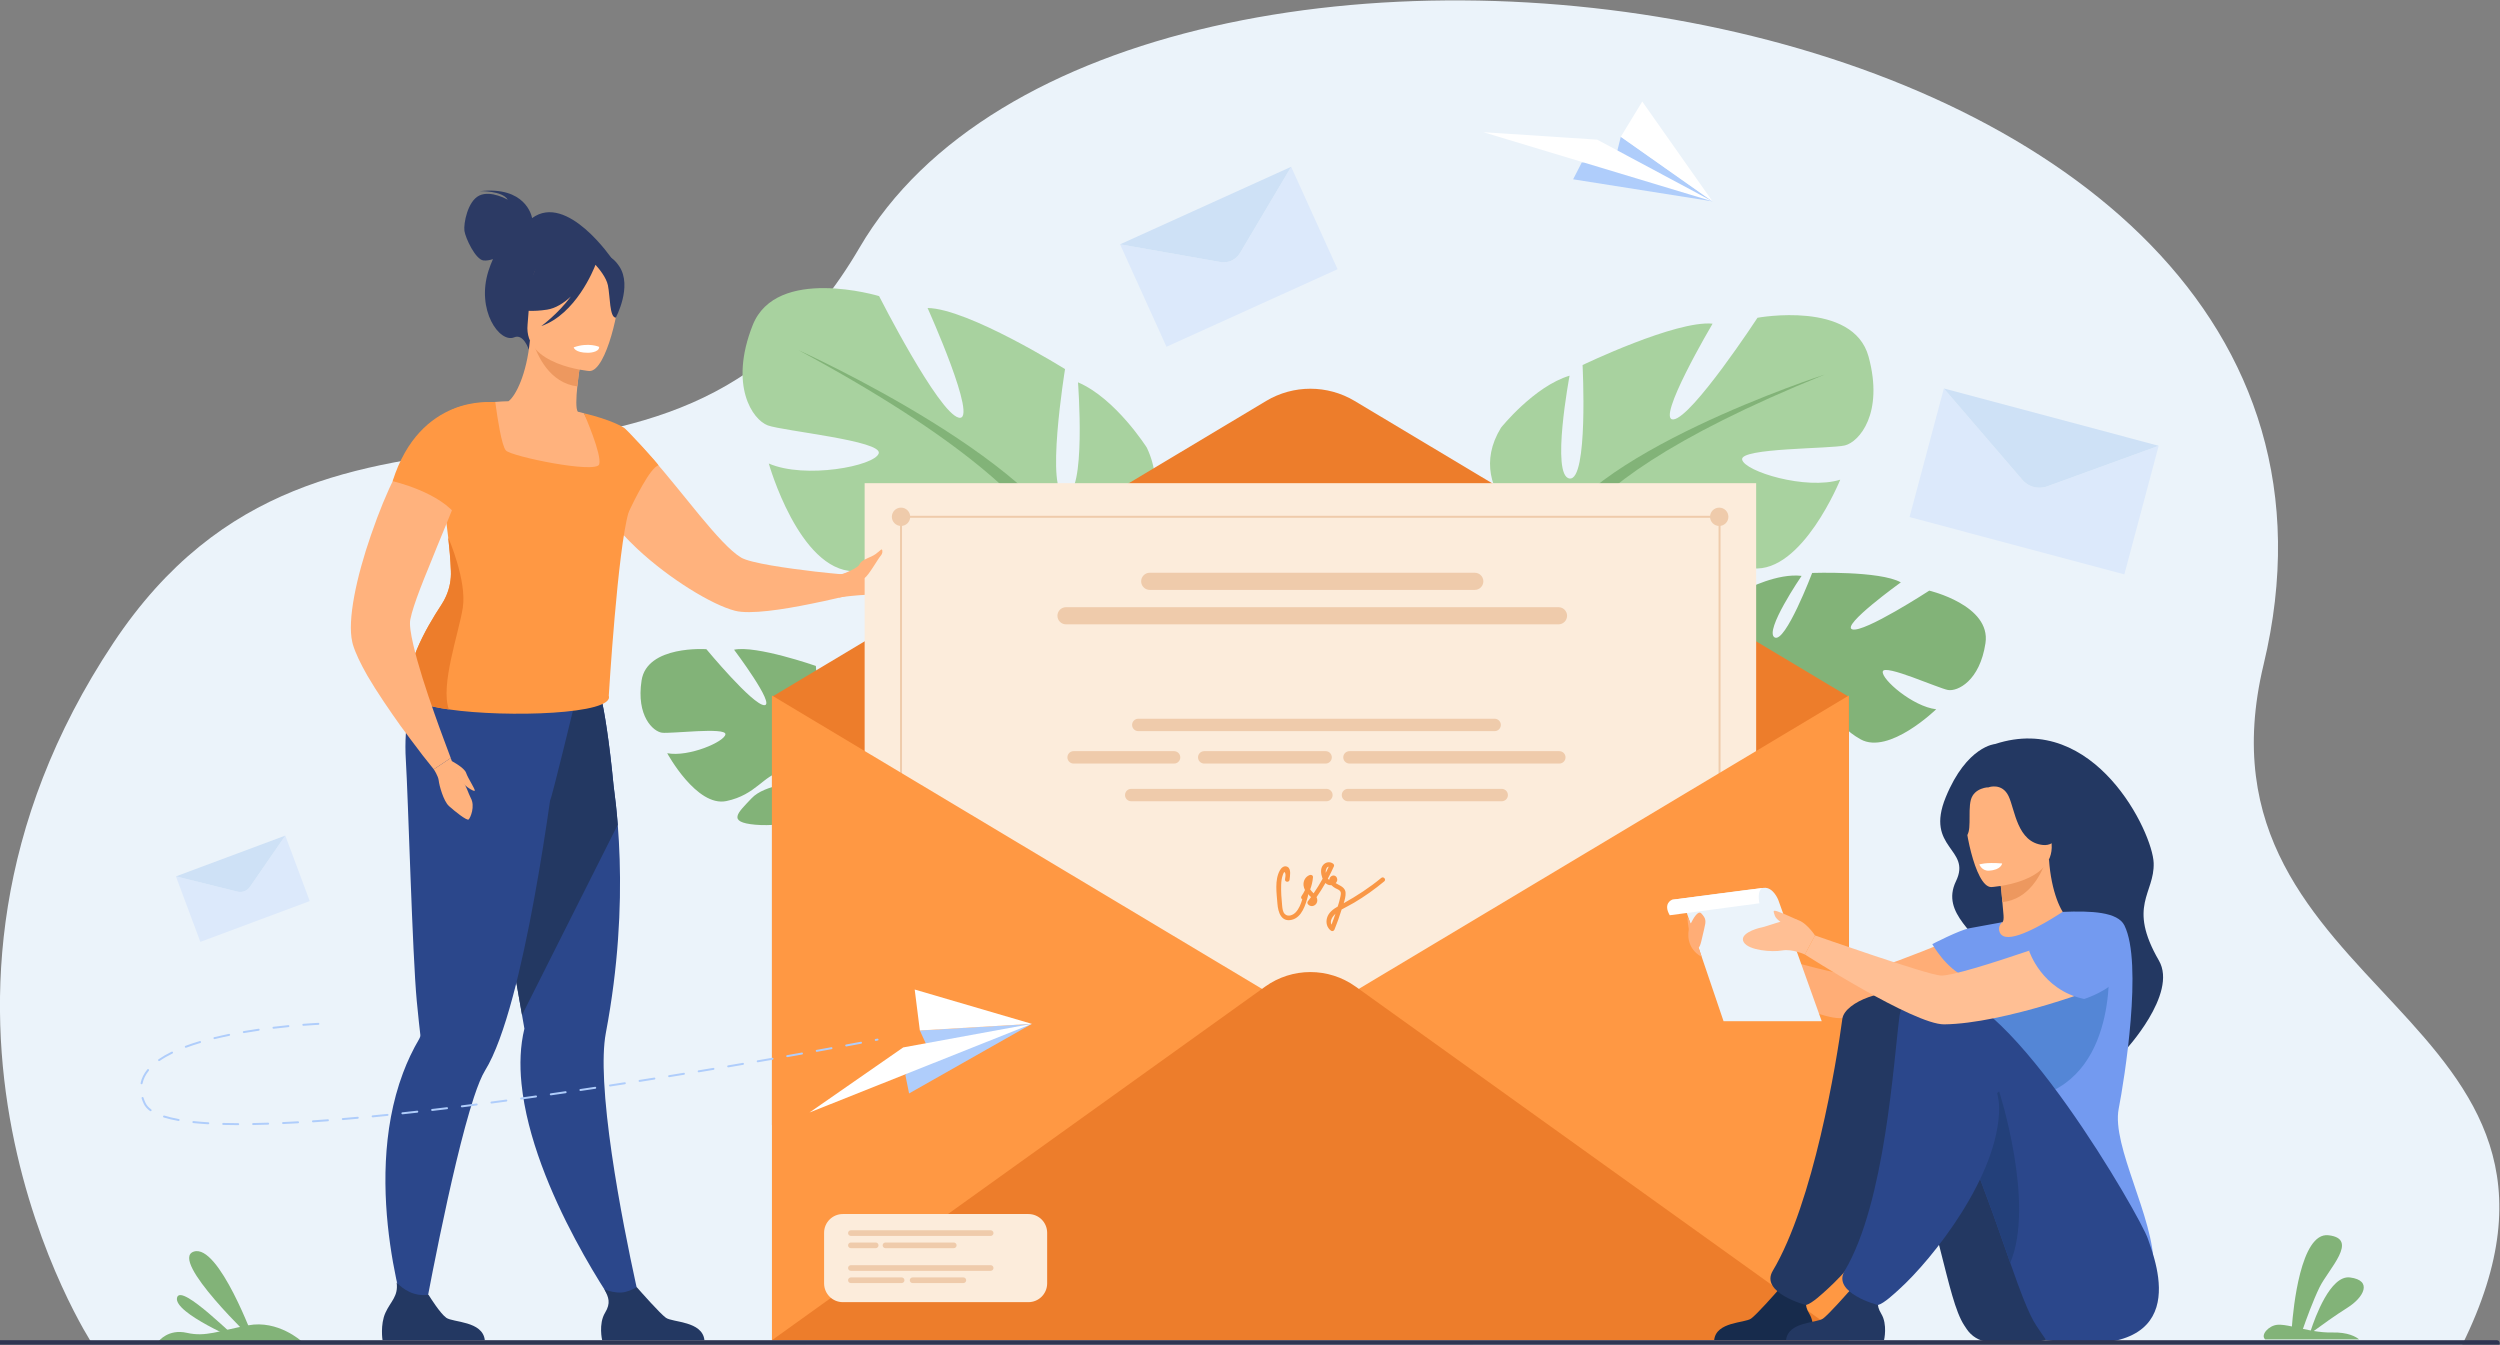 <?xml version="1.0" encoding="UTF-8" standalone="no"?>
<!-- Created with Inkscape (http://www.inkscape.org/) -->

<svg
   version="1.1"
   id="svg2"
   xml:space="preserve"
   width="3847.727"
   height="2069.684"
   viewBox="0 0 3847.727 2069.684"
   xmlns="http://www.w3.org/2000/svg"
   xmlns:svg="http://www.w3.org/2000/svg"><rect x="0" y="0" width="3847.727" height="2069.684" fill="#808080" stroke="none"/><defs
     id="defs6" /><g
     id="g8"
     transform="matrix(1.333,0,0,-1.333,-225.147,2369.764)"><g
       id="g10"
       transform="scale(0.1)"><path
         d="M 0,0 H 32000 V 20000 H 0 Z"
         style="fill:none;fill-opacity:1;fill-rule:nonzero;stroke:none"
         id="path12" /><path
         d="m 2756.15,2258.8 c 0,0 -2555.541,3886.8 241.27,8094.8 2481.51,3733.6 6396.82,764.8 8615.38,4563.9 3025.4,5180.9 18124,3157.6 16211.8,-4813.4 -925.3,-3857.4 4199.7,-3997.6 2293.3,-7853.5 l -27361.75,8.2"
         style="fill:#ebf3fa;fill-opacity:1;fill-rule:nonzero;stroke:none"
         id="path14" /><path
         d="m 21830.5,10025.7 c 0,0 -461.6,611.9 28.7,951.7 0,0 354.1,185.3 631.3,151.1 0,0 -435.5,-636.5 -312.1,-710.2 123.5,-73.8 434.2,744.3 434.2,744.3 0,0 781.3,26.8 1023.6,-108.9 0,0 -697.8,-501.9 -560,-542.9 137.8,-41.1 888.2,447.4 888.2,447.4 0,0 715.1,-168.2 649,-606.7 -66,-438.5 -323.6,-559.1 -432.3,-540.5 -108.8,18.5 -733.8,302.9 -753.3,214.1 -19.6,-88.8 347.5,-406 616.6,-436.5 0,0 -544.7,-530.2 -873.2,-346.9 -328.6,183.4 -341.4,442.3 -546.5,551.9 -205.1,109.6 -385.3,120.6 -304.3,16.8 81,-103.8 457.1,-223.2 564.5,-444.3 107.4,-221.1 206.7,-371.9 -140.4,-297.3 -347.1,74.6 -900.6,366.6 -907.3,661.7 -6.7,295.2 -6.7,295.2 -6.7,295.2"
         style="fill:#82b378;fill-opacity:1;fill-rule:nonzero;stroke:none"
         id="path16" /><path
         d="m 24257.5,10361.8 c 0,0 -1958.4,198.2 -2427,-336.1 0,0 -113.8,-281.2 -425.1,-524.3 l -53.8,-122.4 c 0,0 362.5,337.4 485.6,351.5 0,0 -146.9,707.4 2420.3,631.3"
         style="fill:#82b378;fill-opacity:1;fill-rule:nonzero;stroke:none"
         id="path18" /><path
         d="m 21405.4,9501.4 c 0,0 -440.8,-285.3 -504.9,-840.3 l 76.1,-11.6 c 0,0 170.5,567.4 427.8,777.3 257.3,210 1,74.6 1,74.6"
         style="fill:#82b378;fill-opacity:1;fill-rule:nonzero;stroke:none"
         id="path20" /><path
         d="m 19565.8,11488.6 c 0,0 -1023.5,573.2 -545.9,1351.1 0,0 382.1,477.6 791.5,600.4 0,0 -218.3,-1159.9 0,-1187.2 218.4,-27.3 150.1,1310 150.1,1310 0,0 1078.1,518.6 1501.2,477.7 0,0 -668.7,-1132.7 -450.4,-1105.4 218.4,27.3 969,1173.6 969,1173.6 0,0 1105.4,204.7 1282.8,-450.3 177.4,-655.1 -109.2,-982.6 -273,-1023.5 -163.7,-41 -1214.5,-27.3 -1187.3,-163.8 27.4,-136.5 737,-354.8 1132.7,-232 0,0 -436.7,-1078.1 -1009.8,-1023.5 -573.2,54.6 -750.6,409.4 -1105.4,436.7 -354.8,27.3 -614.1,-68.2 -436.7,-163.8 177.4,-95.5 777.9,-31.3 1064.4,-274.9 286.6,-243.6 518.6,-393.8 -13.6,-502.9 -532.2,-109.2 -1487.5,-41 -1678.6,368.4 -191,409.4 -191,409.4 -191,409.4"
         style="fill:#a8d29f;fill-opacity:1;fill-rule:nonzero;stroke:none"
         id="path22" /><path
         d="m 22759.1,13453.8 c 0,0 -2865.8,-928 -3193.3,-1965.2 0,0 13.6,-464 -273,-996.2 v -204.7 c 0,0 300.3,696 464,791.5 0,0 -641.4,900.7 3002.3,2374.6"
         style="fill:#82b378;fill-opacity:1;fill-rule:nonzero;stroke:none"
         id="path24" /><path
         d="m 19292.8,10492.4 c 0,0 -441.9,-671.1 -190,-1488.1 l 113.7,30.6 c 0,0 -110.3,899.8 120.9,1352.4 231.2,452.5 -44.6,105.1 -44.6,105.1"
         style="fill:#82b378;fill-opacity:1;fill-rule:nonzero;stroke:none"
         id="path26" /><path
         d="m 14168.4,11194.9 c 0,0 1191.1,504.1 761.9,1414.4 0,0 -360.8,569.7 -794.6,753.9 0,0 98.7,-1297.6 -143.9,-1301.1 -242.6,-3.4 -5.7,1453.9 -5.7,1453.9 0,0 -1118.6,699 -1587.2,705.4 0,0 595.5,-1322.3 359.6,-1266 -236,56.4 -919.6,1403.6 -919.6,1403.6 0,0 -1186.5,358.3 -1460.3,-338.1 -273.8,-696.3 0.5,-1090 175,-1154.7 174.5,-64.7 1327.7,-177.1 1281.3,-323.3 -46.5,-146.2 -850.6,-299.5 -1269.4,-117 0,0 347.9,-1234.3 982.6,-1244 634.7,-9.6 872.1,357.7 1264.3,344.6 392.1,-13.1 664.7,-149.2 458.7,-232.4 -206,-83.2 -856.2,60 -1199.8,-172.3 -343.6,-232.2 -616,-368.6 -46,-552.8 570,-184.1 1625.1,-225.1 1884.1,200.4 259,425.5 259,425.5 259,425.5"
         style="fill:#a8d29f;fill-opacity:1;fill-rule:nonzero;stroke:none"
         id="path28" /><path
         d="m 10907.1,13735.4 c 0,0 3028.1,-1364.2 3261.3,-2540.5 0,0 -71.2,-506.8 178.4,-1124.8 l -24.9,-224.3 c 0,0 -244.6,799.1 -412.5,923.6 0,0 812,909.3 -3002.3,2966"
         style="fill:#82b378;fill-opacity:1;fill-rule:nonzero;stroke:none"
         id="path30" /><path
         d="m 14346.8,10070.1 c 0,0 402.9,-789 27.8,-1653.8 l -120.9,47.3 c 0,0 230,972.7 31.5,1496.7 -198.6,523.9 61.6,109.8 61.6,109.8"
         style="fill:#82b378;fill-opacity:1;fill-rule:nonzero;stroke:none"
         id="path32" /><path
         d="m 11725.3,8269.6 c -210.5,303.6 -233.9,586.4 -233.9,586.4 0,0 582.4,418.2 239,857.9 0,0 -264.7,264 -521.8,310.5 0,0 212,-689.5 81.3,-721.1 -130.8,-31.5 -180.9,785.5 -180.9,785.5 0,0 -690.3,241.2 -944.4,187.3 0,0 483.6,-642.2 349.2,-640.5 -134.5,1.6 -668.85,646.5 -668.85,646.5 0,0 -685.39,48.7 -748.32,-361.3 -62.92,-410 133.56,-589.3 235.82,-603 102.27,-13.7 739.55,66.5 732.35,-18.2 -7.3,-84.8 -423.33,-265.9 -672.1,-218.4 0,0 339.01,-625 683.4,-552.6 344.4,72.4 427.9,300.1 641.5,340.9 213.6,40.9 377.7,0.6 276.4,-69.6 -101.2,-70.1 -470.3,-72.2 -627.7,-239.8 -157.3,-167.6 -288,-274.6 42.8,-304.5 330.7,-29.9 906.2,76.9 994.2,338.6 3.9,11.5 7.5,22.3 11,32.8 -4.7,-21.4 -11,-32.8 -11,-32.8 63.6,-28 171.7,-183.8 248.1,-304.1 11.3,-20.7 28.7,-49.1 54,-87.4 h 0.1 c 10.5,-17.5 18.9,-31.8 24.7,-41.8 146.1,-272.2 141.2,-771.4 141.2,-771.4 l 71.2,-10.7 c 97.1,513.4 -217.3,890.8 -217.3,890.8"
         style="fill:#82b378;fill-opacity:1;fill-rule:nonzero;stroke:none"
         id="path34" /><path
         d="m 7832.65,15259.4 c -5.75,31.4 -79.67,368.6 -601.3,311.1 0,0 259.65,6.6 320.04,-99.2 0,0 -193.91,113.4 -328.97,48.3 -135.06,-65.1 -182.2,-325.2 -171.19,-406.8 11.01,-81.7 127.79,-333.2 220.86,-342.5 35.25,-3.6 74.11,4.4 108.81,15.6 -18.48,-40.7 -35.93,-85.3 -51.65,-134.5 -145.41,-455.2 128.49,-839.7 297.17,-768.4 108.17,45.8 167.84,-141.5 167.84,-141.5 l 964.13,1043 c 0,0 -521.79,772.1 -925.74,474.9"
         style="fill:#2c3a64;fill-opacity:1;fill-rule:nonzero;stroke:none"
         id="path36" /><path
         d="m 9088.67,2697.2 -234.49,-87.3 c 0,0 -1018.5,1412.5 -1143.89,2655.4 -22.4,221.9 -14.93,436.8 33.5,635.4 0,0 -9.95,56.8 -27.37,157.3 -8.05,46.9 -18,103.4 -29.29,168.1 -33.12,189.7 -78.69,449.3 -130.76,744.9 -119.84,680.2 -275.1,1549.7 -395.71,2189 l 63.18,20.3 683.64,220.5 141.28,448.7 509.04,134 c 0,0 113.72,-222.4 215.37,-1273.2 18.76,-137.9 35.8,-289.9 48.63,-454.7 39.63,-503.1 42.5,-1127.2 -48.44,-1840.7 -23.35,-182.7 -52.83,-371.2 -89.4,-565 -26.8,-142 -30.82,-335.6 -19.53,-557.8 51.31,-1016 424.24,-2594.9 424.24,-2594.9"
         style="fill:#2b478b;fill-opacity:1;fill-rule:nonzero;stroke:none"
         id="path38" /><path
         d="M 8821.8,8255.6 7716.42,6058 c -8.05,46.9 -18,103.4 -29.29,168.1 -33.12,189.7 -78.69,449.3 -130.76,744.9 -119.84,680.2 -275.1,1549.7 -395.71,2189 l 63.18,20.3 683.64,220.5 141.28,448.7 509.04,134 c 0,0 113.72,-222.4 215.37,-1273.2 18.76,-137.9 35.8,-289.9 48.63,-454.7"
         style="fill:#233862;fill-opacity:1;fill-rule:nonzero;stroke:none"
         id="path40" /><path
         d="m 8335.52,9701.5 -25.59,219.5 c -428.71,-113.9 -1574.16,318.2 -1574.16,318.2 0,0 -415.32,-365.1 -360.79,-1240.2 26.62,-427.1 75.23,-2242.2 126.01,-2779.2 18.35,-194.7 34.43,-333.2 40.99,-388.6 l 0.13,-0.5 c 2.02,-16.9 -3.88,-32.8 -12.46,-47.6 C 6454.9,5656.3 6393,5524.2 6342.23,5389 5843.86,4060.9 6418.99,2425.4 6418.99,2425.4 l 149.25,60.2 c 0,0 327.29,1820.1 593.22,2624.2 45.15,136.4 88.42,243.6 128.08,307.6 115.62,186.6 222.93,491.5 320.32,854.2 184.08,685.7 332.25,1577.6 430.85,2266.1 13.6,-0.6 294.81,1163.8 294.81,1163.8"
         style="fill:#2b478b;fill-opacity:1;fill-rule:nonzero;stroke:none"
         id="path42" /><path
         d="m 9026.76,11460.5 c 8.36,-8.7 16.53,-17.2 26.41,-25.2 366.41,-341.5 859.88,-643.4 1123.93,-709.9 173.6,-44.4 556.5,15.1 874.5,80.5 211.8,41.7 396.3,88 472.4,106 24.2,5.7 37.8,10 37.8,10 l -33.2,214.4 c 0,0 -190.6,15.1 -427.4,41.8 -329.8,38.8 -747.9,98.3 -855,161.6 -248.39,147.6 -684.29,766.7 -1033.98,1155.9 -18.32,21.2 -36.5,41.6 -54.49,61.6 -13.17,14.7 -26.34,29 -39.39,43.1 -2.68,2.7 -6.01,7.4 -10.34,9.7 -16.07,15.5 -29.74,29.9 -42.95,42.5 -0.51,1.5 -2.79,2.7 -5.03,4 -62.15,62.4 -171.14,138.2 -171.14,138.2 -61.1,34.8 -111.44,41.5 -146.85,11.8 0,0 -45.71,-44.6 -90.53,-129 -9.53,-17.6 -18.91,-37.1 -27.83,-58.2 -7.42,-11.6 -11.08,-23.9 -14.69,-36.3 -29.65,-77.8 -51.26,-175.7 -47.39,-289.7 2.74,-86.4 19.24,-181.7 57.56,-286.8 61.11,-172.4 215.46,-364.2 407.61,-546"
         style="fill:#ffb27d;fill-opacity:1;fill-rule:nonzero;stroke:none"
         id="path44" /><path
         d="m 8707.71,12364.8 c -124.23,-81.1 -278.97,-146.5 -472.01,-185.4 -723.6,-145.8 -981.99,469.6 -1073.7,889.6 99.62,53.3 192.21,63.1 245.68,68 52.13,4.6 106.89,7.2 152.21,8.1 82.47,59.6 209.9,309.3 247.57,701.4 l 33.57,-10 562.22,-171.1 c 0,0 -31.03,-179.3 -48.55,-349.2 -13.59,-132.9 -18.72,-260.2 5.63,-292.1 43.94,-10.8 70.3,-17.8 70.3,-17.8 l 0.27,-0.5 c 7.26,-12.7 164.01,-287.7 276.81,-641"
         style="fill:#ffb27d;fill-opacity:1;fill-rule:nonzero;stroke:none"
         id="path46" /><path
         d="m 8959.6,11912.8 c -3.34,-15.5 -7.36,-30.5 -11.86,-46.1 -127.02,-424.7 -229.77,-2122.4 -229.77,-2122.4 67.31,-212.2 -1166.38,-255.7 -1846.74,-157.6 -247.39,35.5 -421.59,89.8 -433.56,161.5 -121.73,274.4 176.16,786.9 348.18,1047.4 21.63,32.7 40.16,67.1 55.46,102.8 38.89,89.6 57.65,187.2 53.73,285.6 -5.18,134.6 -16.68,265.3 -30.72,387.7 -26.35,230.9 -61.56,432.5 -79.96,575.2 v 0.1 c 35.78,35.6 70.64,68.6 103.09,100 49.47,48.4 92.85,93.2 123.35,136.7 33.48,47.4 52.12,93.7 47.97,142.2 -3.22,36.7 -9.78,73.9 -18.98,110.6 -4.26,17.4 -9.09,34.6 -14.27,51.9 -55.23,181 -156.94,337.6 -156.94,337.6 184.21,107.7 539.07,111 539.07,111 0,0 2.41,-19.4 6.9,-51.1 17.26,-127.2 65.81,-453.5 115.52,-509.3 62.13,-69.7 1043.26,-271.4 1077.44,-159.8 33.6,109.7 -169.03,571.4 -176.62,588.9 l -0.23,0.6 c 314.23,-74.7 450.7,-159.1 456.91,-164.1 l -0.35,0.1 c -170.52,-149.3 161.9,-522.6 72.38,-929.5"
         style="fill:#ff9843;fill-opacity:1;fill-rule:nonzero;stroke:none"
         id="path48" /><path
         d="m 8403.28,13665.4 c 0,0 -31.13,-179.3 -48.54,-349.3 -320.1,41.2 -460.46,351 -513.73,520.3 l 562.27,-171"
         style="fill:#ed985f;fill-opacity:1;fill-rule:nonzero;stroke:none"
         id="path50" /><path
         d="m 8494.36,13493.6 c 0,0 -760.75,63.5 -713.9,536.6 46.84,473.2 -19.79,800 467.9,779.5 487.69,-20.6 564.04,-210.4 586.82,-372.2 22.77,-161.7 -141.73,-948.2 -340.82,-943.9"
         style="fill:#ffb27d;fill-opacity:1;fill-rule:nonzero;stroke:none"
         id="path52" /><path
         d="m 8838.93,14702.8 c -103.15,154.1 -194.99,131.7 -248.98,93.9 -392.28,269.8 -693.55,-40.8 -693.55,-40.8 -84.79,-334.4 -349.05,-504.3 -349.05,-504.3 0,0 129.87,-99.4 457.22,-49.3 99.99,15.3 193.96,75.9 276.35,152.5 -150.82,-203.5 -342.23,-341.9 -342.23,-341.9 398.84,138 605,652.9 625.86,707.4 42.2,-46.3 124.53,-145.9 143.52,-237.3 25.8,-124.2 17.99,-374 91.12,-372.8 0,0 194.44,361.6 39.74,592.6"
         style="fill:#2c3a64;fill-opacity:1;fill-rule:nonzero;stroke:none"
         id="path54" /><path
         d="m 12233.1,11164.6 c -76.1,-72.5 -153.1,-253.7 -387.4,-250.3 -167.1,1.4 -336.4,-17.4 -418.3,-27.5 -31.9,-5.5 -50.5,-7.8 -50.5,-7.8 l -8.3,265.5 c 0,0 3.4,-0.4 11,0.9 56.6,8.5 344,52.7 457.8,128.2 127.8,85.6 426.4,6.2 426.4,6.2 0,0 45.9,-44.1 -30.7,-115.2"
         style="fill:#ffb27d;fill-opacity:1;fill-rule:nonzero;stroke:none"
         id="path56" /><path
         d="M 7286.69,2303.5 H 6105.66 c 0,0 -28.3,180 33.39,316.5 59.1,131.1 151.69,190.6 129.52,349.2 75.04,-77.3 197.36,-163.8 368.1,-140.9 20.92,-33.9 135.04,-215.4 204.92,-265.6 77.18,-55.4 421.33,-35.7 445.1,-259.2"
         style="fill:#233862;fill-opacity:1;fill-rule:nonzero;stroke:none"
         id="path58" /><path
         d="M 9822.51,2303.5 H 8641.48 c 0,0 -44.15,188.4 33.38,316.5 68.64,113.5 42.34,178.1 -8.5,271.9 53.5,-21.9 122.72,-41.8 198.92,-37.5 58.84,3.4 121.06,30.1 175.63,61.8 50.83,-57.9 268.49,-304.6 336.5,-353.5 77.18,-55.4 421.33,-35.7 445.1,-259.2"
         style="fill:#233862;fill-opacity:1;fill-rule:nonzero;stroke:none"
         id="path60" /><path
         d="m 8312.92,13767.2 c 0,0 10.65,-62.6 164.79,-62.8 0,0 129.41,-0.1 129.73,68 0,0 -121.96,56.1 -294.52,-5.2"
         style="fill:#ffffff;fill-opacity:1;fill-rule:nonzero;stroke:none"
         id="path62" /><path
         d="m 7032.43,10759.9 c -46.72,-295.9 -260.73,-889.6 -161.2,-1173.2 -247.39,35.5 -421.59,89.8 -433.56,161.5 -121.73,274.4 176.16,786.9 348.18,1047.4 21.63,32.7 40.16,67.1 55.46,102.8 38.89,89.6 57.65,187.2 53.73,285.6 -5.18,134.6 -16.68,265.3 -30.72,387.7 0,0 217.81,-497.3 168.11,-811.8"
         style="fill:#ed7d2b;fill-opacity:1;fill-rule:nonzero;stroke:none"
         id="path64" /><path
         d="m 8704.17,12756.4 c 8.22,-263 198.43,-985 243.55,-889.7 51.56,108.7 251.27,521.9 345.07,537.1 -4.94,19.1 -388.83,443.5 -405.62,438.6 0,0 -104.29,-31.8 -183,-86"
         style="fill:#ff9843;fill-opacity:1;fill-rule:nonzero;stroke:none"
         id="path66" /><path
         d="m 6893.26,9025.6 -195.93,-130.4 c 0,0 -49.57,61.9 -128.07,161 -23.45,29.8 -36.02,47.8 -36.02,47.8 -62.12,80 -134.31,178.2 -213.26,284.6 l -1.33,1.3 c -132.32,185.8 -277.65,397.2 -388.88,588.3 -77.29,135.4 -137.47,260.9 -166.87,359.5 -3.24,9.8 -5.01,18.5 -7.02,29.7 -57.51,250.1 47.97,746.6 215.86,1231.1 23.05,66.9 47.43,132.8 70.72,197.3 89.31,237.6 189.67,460.8 290.48,641.3 59.1,108.5 118.02,203.1 174.79,273.7 19.68,25.2 38.18,49.1 58.19,69.4 10.82,12.2 21.64,24.1 32.3,35.4 117.69,-10 364.61,-56.6 547.86,-268.3 -3.12,-11.1 -6.38,-22.2 -9.71,-33.6 -74.1,-239 -188.53,-532.3 -307.13,-819.7 -64.54,-157.9 -130.55,-314.6 -188.35,-462 -36.66,-88.1 -69.84,-172.1 -99.77,-249.6 -56.39,-148.6 -98.25,-272.2 -114.89,-358.8 -11.26,-56.2 4.79,-162 35.13,-292 52.02,-226.5 151.04,-531.6 243.05,-790.7 37.64,-108.1 74.7,-208.7 105.66,-292.1 49.54,-135 83.19,-223.2 83.19,-223.2"
         style="fill:#ffb27d;fill-opacity:1;fill-rule:nonzero;stroke:none"
         id="path68" /><path
         d="m 6978.92,11799.3 c -195.7,295.4 -756.62,422.5 -756.62,422.5 316.51,1004.3 1147.48,911.2 1147.48,911.2 0,0 -302.29,-1044.8 -390.86,-1333.7"
         style="fill:#ff9843;fill-opacity:1;fill-rule:nonzero;stroke:none"
         id="path70" /><path
         d="m 6697.33,8895.2 c 0,0 51.47,-76 57.22,-130.6 5.76,-54.7 54.66,-235.9 117.94,-293.5 63.29,-57.5 207.11,-172.6 227.25,-155.3 20.13,17.3 78.4,152.9 24.39,248.8 -24.38,43.3 -57.47,164 -101.1,193.2 -52.95,35.5 -129.77,267.8 -129.77,267.8 l -195.93,-130.4"
         style="fill:#ffb27d;fill-opacity:1;fill-rule:nonzero;stroke:none"
         id="path72" /><path
         d="m 6894.06,8996.1 c 0,0 155.82,-79.1 176.91,-142.4 21.1,-63.3 108.16,-190.9 99.24,-205.7 -9.55,-15.8 -145.01,70.6 -191.04,149.2 -46.03,78.6 -85.11,198.9 -85.11,198.9"
         style="fill:#ffb27d;fill-opacity:1;fill-rule:nonzero;stroke:none"
         id="path74" /><path
         d="m 10601.9,9732.1 5706,3416 c 314.6,188.4 707.4,188.4 1022.1,0 l 5706,-3416 V 4164.5 l -12434.1,623.4 v 4944.2"
         style="fill:#ed7d2b;fill-opacity:1;fill-rule:nonzero;stroke:none"
         id="path76" /><path
         d="M 21965.7,3303.3 H 11672.2 v 8895.6 H 21965.7 V 3303.3"
         style="fill:#fcecdb;fill-opacity:1;fill-rule:nonzero;stroke:none"
         id="path78" /><path
         d="m 11986.4,11810.8 c 0,58.5 47.4,105.8 105.8,105.8 58.5,0 105.9,-47.3 105.9,-105.8 0,-58.4 -47.4,-105.8 -105.9,-105.8 -58.4,0 -105.8,47.4 -105.8,105.8"
         style="fill:#efcbab;fill-opacity:1;fill-rule:nonzero;stroke:none"
         id="path80" /><path
         d="m 21433.5,11810.8 c 0,58.5 47.4,105.8 105.8,105.8 58.5,0 105.9,-47.3 105.9,-105.8 0,-58.4 -47.4,-105.8 -105.9,-105.8 -58.4,0 -105.8,47.4 -105.8,105.8"
         style="fill:#efcbab;fill-opacity:1;fill-rule:nonzero;stroke:none"
         id="path82" /><path
         d="m 21539.3,11799.3 h -9447.1 v 23 h 9447.1 v -23"
         style="fill:#efcbab;fill-opacity:1;fill-rule:nonzero;stroke:none"
         id="path84" /><path
         d="m 12080.7,2405.8 v 9447.1 h 23 V 2405.8 h -23"
         style="fill:#efcbab;fill-opacity:1;fill-rule:nonzero;stroke:none"
         id="path86" /><path
         d="m 21531.5,2405.8 v 9447.1 h 23 V 2405.8 h -23"
         style="fill:#efcbab;fill-opacity:1;fill-rule:nonzero;stroke:none"
         id="path88" /><path
         d="M 23036,9747.4 V 2303.5 H 10601.9 v 7443.9 l 6217,-3722 6217.1,3722"
         style="fill:#ff9843;fill-opacity:1;fill-rule:nonzero;stroke:none"
         id="path90" /><path
         d="m 10601.9,2303.5 5695.1,4083 c 312,223.7 731.8,223.7 1043.8,0 L 23036,2303.5 H 10601.9"
         style="fill:#ed7d2b;fill-opacity:1;fill-rule:nonzero;stroke:none"
         id="path92" /><path
         d="m 18716.9,10966.5 h -3753 c -54.5,0 -99.1,44.6 -99.1,99.1 0,54.5 44.6,99.1 99.1,99.1 h 3753 c 54.5,0 99.1,-44.6 99.1,-99.1 0,-54.5 -44.6,-99.1 -99.1,-99.1"
         style="fill:#efcbab;fill-opacity:1;fill-rule:nonzero;stroke:none"
         id="path94" /><path
         d="m 19683.6,10569 h -5686.4 c -54.5,0 -99.1,44.6 -99.1,99.1 0,54.5 44.6,99.1 99.1,99.1 h 5686.4 c 54.5,0 99.1,-44.6 99.1,-99.1 0,-54.5 -44.6,-99.1 -99.1,-99.1"
         style="fill:#efcbab;fill-opacity:1;fill-rule:nonzero;stroke:none"
         id="path96" /><path
         d="m 18946.2,9335.9 h -4114.3 c -39.5,0 -71.7,32.3 -71.7,71.7 0,39.4 32.2,71.7 71.7,71.7 h 4114.3 c 39.4,0 71.7,-32.3 71.7,-71.7 0,-39.4 -32.3,-71.7 -71.7,-71.7"
         style="fill:#efcbab;fill-opacity:1;fill-rule:nonzero;stroke:none"
         id="path98" /><path
         d="m 15245,8961.5 h -1160.1 c -39.4,0 -71.7,32.3 -71.7,71.7 0,39.4 32.3,71.7 71.7,71.7 H 15245 c 39.4,0 71.7,-32.3 71.7,-71.7 0,-39.4 -32.3,-71.7 -71.7,-71.7"
         style="fill:#efcbab;fill-opacity:1;fill-rule:nonzero;stroke:none"
         id="path100" /><path
         d="M 16994.6,8961.5 H 15593 c -39.4,0 -71.6,32.3 -71.6,71.7 0,39.4 32.2,71.7 71.6,71.7 h 1401.6 c 39.4,0 71.7,-32.3 71.7,-71.7 0,-39.4 -32.3,-71.7 -71.7,-71.7"
         style="fill:#efcbab;fill-opacity:1;fill-rule:nonzero;stroke:none"
         id="path102" /><path
         d="m 19693.1,8961.5 h -2422.9 c -39.4,0 -71.7,32.3 -71.7,71.7 0,39.4 32.3,71.7 71.7,71.7 h 2422.9 c 39.4,0 71.7,-32.3 71.7,-71.7 0,-39.4 -32.3,-71.7 -71.7,-71.7"
         style="fill:#efcbab;fill-opacity:1;fill-rule:nonzero;stroke:none"
         id="path104" /><path
         d="m 17003.8,8526.2 h -2253.6 c -39.4,0 -71.6,32.2 -71.6,71.7 0,39.4 32.2,71.7 71.6,71.7 h 2253.6 c 39.4,0 71.7,-32.3 71.7,-71.7 0,-39.5 -32.3,-71.7 -71.7,-71.7"
         style="fill:#efcbab;fill-opacity:1;fill-rule:nonzero;stroke:none"
         id="path106" /><path
         d="m 19027.8,8526.2 h -1775 c -39.4,0 -71.6,32.2 -71.6,71.7 0,39.4 32.2,71.7 71.6,71.7 h 1775 c 39.4,0 71.7,-32.3 71.7,-71.7 0,-39.5 -32.3,-71.7 -71.7,-71.7"
         style="fill:#efcbab;fill-opacity:1;fill-rule:nonzero;stroke:none"
         id="path108" /><path
         d="m 17062.6,7101.5 c -22.2,41.6 9.6,92.9 45.9,126.8 -14.2,-42.6 -29.6,-84.9 -45.9,-126.8 z m -67,609.8 c -0.5,21.2 10.7,59.8 35,59.4 -11,-23.8 -22.3,-47.4 -34.2,-70.7 -0.4,3.8 -0.7,7.6 -0.8,11.3 z m 641.3,-70.3 c -135.6,-112.5 -280.6,-206.3 -433.4,-291.9 12.9,40.5 23.7,82.5 21.7,120 -2.7,51.6 -43.9,74.2 -85.1,95.6 -10.2,5.3 -19.7,10.9 -29.2,16.5 16,15.7 24.2,37.4 13.7,61.2 -17.4,39 -66.2,32.7 -82.7,-3.4 -3.1,-6.7 -4.9,-13.2 -5.6,-19.6 -6.7,3.5 -11.7,7.3 -16.1,12.7 25.1,46.9 48.8,94.6 70.6,143.4 4.9,11 -1.3,24 -10.2,30.6 -36.2,27.3 -85.6,18.5 -114.7,-15.8 -34.5,-40.7 -25.8,-102.6 -9.3,-148.8 1.2,-3.3 2.5,-6.5 3.8,-9.7 -32,-57.7 -66.8,-113.9 -104.1,-168.5 -3.4,3.5 -7,7 -10.5,10.5 -9.7,9.4 -20.1,21.6 -29.1,35 17.1,44.5 28,91.2 32.1,139.9 1.8,21.7 -19.9,32.4 -38,25.7 -50.2,-18.6 -77.3,-69.6 -70.8,-122.1 2.3,-18 8.1,-35.2 16.4,-51.1 -11.2,-24.3 -24.5,-47.9 -40.2,-70.6 -10.2,-14.7 -2.9,-29.7 9,-36.7 -16.4,-54.7 -38.6,-110.8 -76.4,-150.3 -30.9,-32.2 -88.5,-56.7 -126.1,-18.4 -23.8,24.2 -26.8,64.7 -30.1,96.7 -8,78.9 -13.9,160.8 -11.1,240.2 1.4,37.6 5.4,75.8 18.3,111.3 8,22.1 19.1,55.6 29.9,17.5 5.2,-18.6 -2,-47.6 -3.9,-66.6 -3.4,-33.9 49.2,-37.8 52.6,-4 4,39.7 21.8,123.2 -23.2,148.1 -37.3,20.7 -71.6,-9 -88.9,-40 -62.1,-111.5 -37.4,-264.8 -28,-386 7.4,-96.7 43.6,-215.4 167.1,-184.6 116.2,28.9 158.9,175.4 185.6,276.2 1.7,6.3 1.2,12 -0.8,16.9 l 1.4,2.5 c 4.8,-4.8 9.7,-9.6 14.6,-14.5 6.8,-6 13.4,-12.5 19.7,-19.1 -12.2,-16.9 -24.7,-33.7 -37.4,-50.3 -7.2,-9.4 -5.1,-23.5 2.1,-32.2 39.1,-47 109.4,-12.1 108,45.7 -0.3,13.4 -3.6,25.3 -8.8,36.2 36.7,52.8 71,107.2 102.8,163 16.6,-16.2 37.6,-26.6 63.4,-25.4 1.7,0.1 3.5,0.3 5.3,0.5 13.5,-14.3 30.5,-26.2 46,-34.9 15,-8.5 32.3,-13.7 45.8,-24.7 25,-20.5 17.6,-43.9 12.1,-73 -7.3,-38.3 -19.5,-76.6 -30.7,-113.9 -53.1,-30.5 -105.5,-69.3 -123.4,-130.4 -16.3,-55.8 -1.8,-114.5 46,-149.1 14.4,-10.5 33.5,-2.1 39.7,13.1 30,73.7 57,148.6 80.3,224.7 0.7,2.4 1.5,4.9 2.3,7.3 46.9,26.7 96,50.2 142.3,77.6 123.2,72.9 240,156 350,247.4 26.2,21.7 -8.7,61.4 -34.8,39.6"
         style="fill:#f99746;fill-opacity:1;fill-rule:nonzero;stroke:none"
         id="path110" /><path
         d="m 15157.3,13774.1 -536,1182.6 1158.1,-204.1 c 12.7,-2.3 25.5,-3.4 38.1,-3.4 76.5,0 148.7,40.1 188.6,107.5 l 590.6,995.4 536,-1182.6 -1975.4,-895.4"
         style="fill:#dce9fb;fill-opacity:1;fill-rule:nonzero;stroke:none"
         id="path112" /><path
         d="m 15817.5,14749.2 c -12.6,0 -25.4,1.1 -38.1,3.4 l -1158.1,204.1 1975.4,895.4 -590.6,-995.4 c -39.9,-67.4 -112.1,-107.5 -188.6,-107.5"
         style="fill:#cee1f6;fill-opacity:1;fill-rule:nonzero;stroke:none"
         id="path114" /><path
         d="m 4002.23,6902.8 -281.97,756.2 709.37,-176 c 10.91,-2.7 21.93,-4 32.84,-4 44.12,0 86.38,21.5 112.22,58.9 l 408.63,592.1 281.96,-756.2 -1263.05,-471"
         style="fill:#dce9fb;fill-opacity:1;fill-rule:nonzero;stroke:none"
         id="path116" /><path
         d="m 4462.47,7479 c -10.91,0 -21.93,1.3 -32.84,4 l -709.37,176 1263.06,471 -408.63,-592.1 c -25.84,-37.4 -68.1,-58.9 -112.22,-58.9"
         style="fill:#cee1f6;fill-opacity:1;fill-rule:nonzero;stroke:none"
         id="path118" /><path
         d="m 26216.9,11145.8 -2480.1,661.8 396.2,1484.8 907.1,-1055.5 c 50.3,-58.5 122.7,-90.4 197,-90.4 29.7,0 59.8,5.1 88.8,15.7 l 1287.3,468.4 -396.3,-1484.8"
         style="fill:#dce9fb;fill-opacity:1;fill-rule:nonzero;stroke:none"
         id="path120" /><path
         d="m 25237.1,12146.5 c -74.3,0 -146.7,31.9 -197,90.4 l -907.1,1055.5 2480.2,-661.8 -1287.3,-468.4 c -29,-10.6 -59.1,-15.7 -88.8,-15.7"
         style="fill:#cee1f6;fill-opacity:1;fill-rule:nonzero;stroke:none"
         id="path122" /><path
         d="m 5191.33,5933.6 c -5.95,0 -10.99,4.6 -11.46,10.6 -0.49,6.4 4.26,11.9 10.59,12.4 106.91,8.2 173.44,11.1 174.1,11.1 6.37,0.5 11.7,-4.7 11.97,-11 0.27,-6.4 -4.66,-11.7 -11.01,-12 -0.65,0 -66.83,-2.8 -173.29,-11 z m -344.57,-34 c -5.74,0 -10.71,4.2 -11.41,10.1 -0.77,6.3 3.73,12 10.04,12.8 56.7,6.8 114.67,13.2 172.3,18.9 6.28,0.5 11.96,-4 12.58,-10.3 0.62,-6.3 -4,-12 -10.32,-12.6 -57.46,-5.7 -115.26,-12 -171.8,-18.9 z m -342.49,-49.8 c -5.51,0 -10.37,3.9 -11.33,9.5 -1.08,6.3 3.12,12.2 9.39,13.3 55.17,9.5 112.78,18.6 171.22,27.1 6.38,1 12.13,-3.5 13.04,-9.7 0.91,-6.3 -3.45,-12.2 -9.73,-13.1 -58.25,-8.4 -115.65,-17.5 -170.62,-27 z m -338.93,-69.9 c -5.17,0 -9.88,3.5 -11.17,8.8 -1.51,6.1 2.27,12.4 8.44,13.9 53.79,13.2 110.75,26 169.31,38 6.24,1.2 12.31,-2.8 13.58,-9 1.28,-6.2 -2.74,-12.3 -8.96,-13.6 -58.28,-11.9 -114.95,-24.6 -168.44,-37.8 -0.93,-0.2 -1.85,-0.3 -2.76,-0.3 z M 11800.7,5759 c -5.4,0 -10.3,3.8 -11.3,9.3 -1.2,6.3 2.9,12.3 9.1,13.5 11.7,2.2 18.4,3.5 19.7,3.7 6.8,1.6 14.1,-3.9 14.1,-11.2 0,-9.5 -1.1,-9.7 -29.5,-15.1 z m -341.2,-64 c -5.4,0 -10.3,3.9 -11.3,9.4 -1.1,6.2 3,12.2 9.2,13.4 65,12 122,22.6 170.5,31.7 6.2,1.2 12.2,-2.9 13.4,-9.2 1.2,-6.2 -2.9,-12.2 -9.2,-13.4 -48.5,-9.1 -105.5,-19.7 -170.5,-31.7 z m -7625.19,-14.9 c -4.66,0 -9.06,2.8 -10.78,7.5 -2.22,5.9 0.81,12.5 6.77,14.8 50.97,19 106.42,37.4 164.78,54.9 6.12,1.8 12.51,-1.7 14.32,-7.8 1.82,-6.1 -1.64,-12.5 -7.73,-14.3 -57.88,-17.3 -112.83,-35.6 -163.34,-54.4 -1.32,-0.5 -2.68,-0.7 -4.02,-0.7 z m 7284.59,-47.4 c -5.5,0 -10.3,3.9 -11.3,9.5 -1.2,6.2 3,12.2 9.2,13.4 60.1,10.8 117,21.2 170.3,30.9 6.3,1.2 12.3,-3 13.4,-9.2 1.1,-6.3 -3,-12.3 -9.2,-13.4 -53.4,-9.8 -110.3,-20.1 -170.4,-31 z m -340.6,-60.9 c -5.5,0 -10.3,3.9 -11.3,9.5 -1.1,6.3 3,12.2 9.3,13.3 58.8,10.5 115.6,20.6 170.3,30.3 6.2,1.2 12.2,-3 13.3,-9.3 1.1,-6.2 -3,-12.2 -9.3,-13.3 -54.7,-9.8 -111.5,-19.9 -170.3,-30.3 z M 3525.91,5526 c -3.63,0 -7.21,1.8 -9.45,5 -3.63,5.2 -2.36,12.3 2.86,16 43.46,30.3 94.23,59.7 150.89,87.3 5.7,2.8 12.6,0.5 15.39,-5.3 2.78,-5.7 0.41,-12.6 -5.3,-15.3 -55.59,-27.2 -105.32,-55.9 -147.82,-85.6 -2,-1.4 -4.3,-2.1 -6.57,-2.1 z m 6911.69,-13.9 c -5.5,0 -10.3,4 -11.3,9.6 -1.1,6.2 3.1,12.2 9.4,13.3 58.1,10.1 114.9,20 170.3,29.7 6.3,1 12.2,-3.1 13.3,-9.4 1.1,-6.2 -3.1,-12.2 -9.3,-13.3 -55.4,-9.7 -112.2,-19.6 -170.4,-29.7 z m -340.7,-58.4 c -5.5,0 -10.4,3.9 -11.3,9.6 -1.1,6.2 3.1,12.1 9.4,13.2 57.8,9.8 114.6,19.5 170.4,29.1 6.2,1.1 12.2,-3.1 13.2,-9.4 1.1,-6.3 -3.1,-12.2 -9.4,-13.3 -55.7,-9.6 -112.6,-19.3 -170.4,-29.1 z m -340.91,-57.3 c -5.53,0 -10.41,4 -11.34,9.6 -1.05,6.3 3.2,12.2 9.46,13.3 57.58,9.5 114.42,19 170.46,28.4 6.35,1.1 12.2,-3.1 13.25,-9.4 1.05,-6.3 -3.18,-12.2 -9.44,-13.3 -56.06,-9.4 -112.91,-18.9 -170.49,-28.4 z m -341.09,-55.9 c -5.53,0 -10.42,4 -11.34,9.6 -1.02,6.3 3.25,12.2 9.52,13.2 57.42,9.3 114.29,18.6 170.54,27.8 6.26,1.1 12.19,-3.2 13.22,-9.4 1.02,-6.3 -3.23,-12.2 -9.5,-13.3 -56.27,-9.2 -113.14,-18.5 -170.58,-27.8 z m -341.25,-54.7 c -5.57,0 -10.46,4 -11.36,9.7 -0.98,6.3 3.3,12.2 9.58,13.2 57.3,9 114.19,18.1 170.62,27.1 6.23,1 12.17,-3.2 13.18,-9.5 1,-6.3 -3.26,-12.2 -9.54,-13.2 -56.43,-9 -113.35,-18.1 -170.67,-27.2 z m -5749.96,-27 -2.28,0.2 c -6.23,1.3 -10.26,7.3 -9.01,13.5 11.06,54.9 37,107.8 77.11,157.2 4.02,4.9 11.25,5.7 16.19,1.7 4.93,-4 5.68,-11.3 1.68,-16.2 -37.74,-46.5 -62.11,-96 -72.42,-147.2 -1.1,-5.5 -5.9,-9.2 -11.27,-9.2 z m 5408.49,-26.2 c -5.57,0 -10.48,4 -11.35,9.7 -0.97,6.3 3.34,12.2 9.62,13.1 57.23,8.8 114.16,17.7 170.73,26.5 6.27,0.9 12.16,-3.3 13.15,-9.6 0.98,-6.3 -3.32,-12.2 -9.6,-13.2 -56.59,-8.8 -113.53,-17.6 -170.78,-26.4 z m -341.66,-51.8 c -5.61,0 -10.52,4.1 -11.37,9.8 -0.94,6.3 3.4,12.2 9.68,13.1 57.17,8.5 114.12,17.1 170.83,25.7 6.34,0.9 12.15,-3.4 13.1,-9.7 0.96,-6.3 -3.37,-12.1 -9.64,-13.1 -56.74,-8.6 -113.72,-17.1 -170.9,-25.6 z m -341.92,-50 c -5.62,0 -10.55,4.1 -11.37,9.8 -0.91,6.3 3.46,12.1 9.75,13.1 57.11,8.2 114.11,16.4 170.95,24.8 6.28,1 12.13,-3.4 13.05,-9.8 0.92,-6.2 -3.43,-12.1 -9.72,-13 -56.86,-8.3 -113.88,-16.6 -171,-24.8 z m -342.16,-48.4 c -5.65,0 -10.59,4.2 -11.39,10 -0.87,6.3 3.53,12.1 9.82,12.9 57.08,7.9 114.12,15.9 171.09,23.9 6.2,1 12.12,-3.4 13,-9.7 0.89,-6.3 -3.49,-12.2 -9.79,-13 -56.99,-8.1 -114.05,-16.1 -171.14,-24 z M 7363.53,5036 c -5.68,0 -10.63,4.3 -11.39,10 -0.83,6.4 3.59,12.1 9.9,13 57.06,7.5 114.17,15.1 171.29,22.9 6.39,0.8 12.09,-3.6 12.94,-9.9 0.85,-6.3 -3.56,-12.1 -9.85,-12.9 -57.15,-7.8 -114.29,-15.4 -171.37,-22.9 z m -341.91,-43.9 c -5.71,0 -10.67,4.2 -11.4,10 -0.79,6.3 3.68,12.1 9.99,12.9 56.8,7.1 113.75,14.3 170.79,21.7 6.27,0.7 12.07,-3.7 12.88,-10 0.81,-6.3 -3.64,-12.1 -9.94,-12.9 -57.07,-7.3 -114.04,-14.6 -170.87,-21.7 z m -343.05,-41.7 c -5.75,0 -10.72,4.4 -11.41,10.2 -0.74,6.3 3.78,12 10.09,12.8 56.96,6.7 114.15,13.5 171.51,20.4 6.3,0.8 12.05,-3.7 12.81,-10 0.77,-6.3 -3.73,-12.1 -10.04,-12.8 -57.39,-7 -114.61,-13.8 -171.6,-20.5 z m -3250.67,-2.6 c -2.35,0 -4.72,0.7 -6.77,2.2 -33.33,24.3 -57.39,51.7 -71.52,81.6 -10.32,21.9 -18.93,43.8 -25.58,65.1 -1.89,6.1 1.5,12.5 7.57,14.4 6.03,1.9 12.52,-1.5 14.4,-7.6 6.33,-20.3 14.55,-41.2 24.42,-62 12.46,-26.4 34.08,-50.9 64.27,-72.9 5.13,-3.8 6.26,-11 2.52,-16.1 -2.25,-3.1 -5.75,-4.7 -9.31,-4.7 z m 2907.27,-36.1 c -5.79,0 -10.79,4.4 -11.42,10.3 -0.68,6.3 3.89,12 10.21,12.7 56.91,6.1 114.16,12.5 171.68,19 6.32,0.6 12.02,-3.9 12.73,-10.2 0.71,-6.3 -3.83,-12 -10.15,-12.7 -57.57,-6.5 -114.84,-12.8 -171.79,-19 z m -343.77,-35.2 c -5.85,0 -10.86,4.4 -11.43,10.3 -0.62,6.4 4,12 10.33,12.6 56.86,5.5 114.17,11.3 171.88,17.2 6.28,0.5 11.97,-3.9 12.62,-10.3 0.65,-6.3 -3.95,-11.9 -10.27,-12.6 -57.74,-5.9 -115.1,-11.7 -172.01,-17.2 z m -344.19,-31.3 c -5.93,0 -10.96,4.6 -11.46,10.6 -0.54,6.3 4.17,11.9 10.5,12.4 56.79,4.8 114.17,9.8 172.07,15.1 6.39,0.5 11.93,-4.1 12.51,-10.5 0.57,-6.3 -4.09,-11.9 -10.42,-12.5 -57.96,-5.2 -115.39,-10.3 -172.23,-15 z m -1896.06,-10.6 -2.04,0.2 c -63.5,11.4 -120.43,25 -169.2,40.5 -6.05,1.9 -9.4,8.4 -7.48,14.4 1.92,6.1 8.4,9.5 14.45,7.5 47.82,-15.2 103.77,-28.6 166.29,-39.8 6.26,-1.1 10.42,-7.1 9.3,-13.3 -1.01,-5.6 -5.85,-9.5 -11.32,-9.5 z M 5302.57,4819 c -6,0 -11.06,4.6 -11.47,10.7 -0.43,6.4 4.36,11.8 10.71,12.3 56.67,3.8 114.11,8 172.28,12.4 6.33,0.5 11.86,-4.3 12.35,-10.6 0.48,-6.3 -4.27,-11.9 -10.6,-12.4 -58.23,-4.4 -115.74,-8.5 -172.48,-12.4 z m -345.1,-19.8 c -6.11,0 -11.21,4.8 -11.49,10.9 -0.29,6.4 4.61,11.8 10.96,12.1 55.38,2.5 113.42,5.6 172.47,9 6.34,0.1 11.79,-4.5 12.16,-10.9 0.36,-6.3 -4.49,-11.8 -10.83,-12.1 -59.14,-3.4 -117.26,-6.5 -172.73,-9 z m -863.39,-2.6 h -0.71 c -60.86,3.7 -118.91,8.4 -172.54,14.1 -6.32,0.7 -10.89,6.4 -10.22,12.7 0.67,6.3 6.36,10.9 12.66,10.2 53.28,-5.7 110.98,-10.4 171.49,-14 6.34,-0.4 11.17,-5.9 10.79,-12.2 -0.36,-6.1 -5.43,-10.8 -11.47,-10.8 z m 517.85,-8.7 c -6.27,0 -11.39,5 -11.5,11.3 -0.11,6.4 4.96,11.6 11.31,11.7 55.27,1 113.35,2.4 172.63,4.4 6.62,0.5 11.67,-4.8 11.88,-11.1 0.21,-6.4 -4.77,-11.7 -11.13,-11.9 -59.39,-2 -117.6,-3.4 -172.99,-4.4 z m -172.83,-1.3 h -0.03 c -59.93,0.2 -118.09,1 -172.87,2.5 -6.36,0.2 -11.36,5.5 -11.19,11.9 0.17,6.3 5.28,11.3 11.82,11.1 54.59,-1.5 112.56,-2.3 172.3,-2.5 6.35,0 11.5,-5.1 11.48,-11.5 -0.02,-6.3 -5.17,-11.5 -11.51,-11.5"
         style="fill:#afcdfb;fill-opacity:1;fill-rule:nonzero;stroke:none"
         id="path124" /><path
         d="m 12185.3,5152.9 1417.5,803.3 -1293.1,-76.4 99.8,-218.4 -267.1,-295.9 42.9,-212.6"
         style="fill:#afcdfb;fill-opacity:1;fill-rule:nonzero;stroke:none"
         id="path126" /><path
         d="M 13602.8,5956.2 12117.4,5684 11035.5,4932.6 Z"
         style="fill:#ffffff;fill-opacity:1;fill-rule:nonzero;stroke:none"
         id="path128" /><path
         d="m 12309.7,5879.8 1293.1,76.4 -1352.6,396.4 z"
         style="fill:#ffffff;fill-opacity:1;fill-rule:nonzero;stroke:none"
         id="path130" /><path
         d="m 19852.6,15707.4 1609.2,-254.7 -1059,745.8 -58,-233 -393.3,-65 -98.9,-193.1"
         style="fill:#afcdfb;fill-opacity:1;fill-rule:nonzero;stroke:none"
         id="path132" /><path
         d="m 21461.8,15452.7 -1331.4,712.5 -1314.4,86.2 z"
         style="fill:#ffffff;fill-opacity:1;fill-rule:nonzero;stroke:none"
         id="path134" /><path
         d="m 20402.8,16198.5 1059,-745.8 -811,1152.7 z"
         style="fill:#ffffff;fill-opacity:1;fill-rule:nonzero;stroke:none"
         id="path136" /><path
         d="m 24725.5,9187.4 c 0,0 -328.2,-22.8 -570.4,-613.7 -244.3,-596 302.1,-590.1 118.1,-969.8 -184.1,-379.7 264.9,-606.2 401.3,-917.1 136.3,-310.8 823.4,-1060.8 877.8,-1402.8 54.4,-342 665.3,355.6 665.3,355.6 0,0 621,662.4 398.4,1047.2 -367,634.3 -49.1,772.1 -60.6,1126.4 -11.5,354.2 -683.9,1750 -1829.9,1374.2"
         style="fill:#233862;fill-opacity:1;fill-rule:nonzero;stroke:none"
         id="path138" /><path
         d="m 24547.3,7067.5 c 0,0 -1270.3,-553.7 -1511.6,-543.1 -241.3,10.5 -1728.2,452.9 -1728.2,452.9 l 37.9,-255.8 c 0,0 1147.5,-660 1548.6,-697.4 395,-36.9 1745.5,354.5 1875.9,437.1 130.4,82.6 156.3,522.7 -222.6,606.3"
         style="fill:#ffad76;fill-opacity:1;fill-rule:nonzero;stroke:none"
         id="path140" /><path
         d="m 24444.8,6460.5 c 116.8,-81 263.1,-147.8 446.9,-190.2 688.9,-159.2 952.9,423 1052,822.7 -93.9,53.8 -182.3,65.6 -233.3,71.7 -49.8,5.9 -102.2,9.8 -145.6,11.9 -77.3,59.3 -192.6,301.8 -218.1,678.3 l -32.4,-8.7 -542.9,-148.6 c 0,0 24.9,-172.6 37.1,-335.7 9.4,-127.7 26,-201.8 1.8,-231.6 -42.4,-9.2 -82.9,-63.1 -82.9,-63.1 l -0.3,-0.5 c -7.3,-12 -164.8,-271 -282.3,-606.2"
         style="fill:#ffb27d;fill-opacity:1;fill-rule:nonzero;stroke:none"
         id="path142" /><path
         d="m 24771.4,7697.5 c 0,0 24.9,-172.5 37,-335.7 307.6,30.8 450.4,323.6 505.9,484.3 l -542.9,-148.6"
         style="fill:#ed985f;fill-opacity:1;fill-rule:nonzero;stroke:none"
         id="path144" /><path
         d="m 24679.5,7535.5 c 0,0 730.1,40.3 698,494.5 -32.1,454.3 40.6,765.4 -426.9,758.9 -467.5,-6.5 -545.7,-186.2 -571.9,-340.5 -26.2,-154.2 110.1,-911.7 300.8,-912.9"
         style="fill:#ffb27d;fill-opacity:1;fill-rule:nonzero;stroke:none"
         id="path146" /><path
         d="m 26151.7,4976.1 c 65.9,337 280.9,1683.6 65.9,2116.9 -77.2,155.7 -380.1,169.7 -712.5,156.1 -103.4,-66.8 -497.6,-319.1 -659.4,-287.6 -1.8,0.3 -4.9,1 -9.1,2.1 -76.2,19.1 -89.9,120.5 -26.3,166.7 0.1,0.1 -179.7,-32 -384.2,-70.5 -115.4,-21.8 -426.9,-182.9 -426.9,-182.9 0,0 156.8,-283.4 388.1,-381.2 -39.3,-351.8 19.2,-507 384.1,-1319.5 308.4,-686.8 -41.6,-1305.2 -41.6,-1305.2 0,0 1815.4,-1459.5 1825.5,-716.4 7.6,559.5 -487.9,1390.7 -403.6,1821.5"
         style="fill:#739af0;fill-opacity:1;fill-rule:nonzero;stroke:none"
         id="path148" /><path
         d="m 24639.8,2283.9 c -98.7,11.2 -187.6,65.2 -242.8,147.8 -8.7,13.2 -18.1,27.2 -28.1,42.3 -206.6,312.8 -287,1270.8 -751.8,2291.4 -113.2,248.5 -519.6,293.2 -630.4,574.1 0,0 -272.8,910.4 522,937.2 794.8,26.9 2128.6,-2533.1 2149.6,-2801.6 20.4,-260.1 525.5,-1365.4 -1018.5,-1191.2"
         style="fill:#233862;fill-opacity:1;fill-rule:nonzero;stroke:none"
         id="path150" /><path
         d="m 21480.9,2304.9 h 1131.2 c 0,0 42.3,180.4 -32,303.2 -65.7,108.6 -40.5,170.5 8.2,260.4 -51.2,-21 -117.5,-40.1 -190.5,-35.9 -56.4,3.2 -116,28.8 -168.3,59.2 -48.7,-55.6 -257.1,-291.8 -322.3,-338.6 -73.9,-53.2 -403.5,-34.2 -426.3,-248.3"
         style="fill:#172b4c;fill-opacity:1;fill-rule:nonzero;stroke:none"
         id="path152" /><path
         d="m 26032.4,6740.1 c 0,0 147.3,-1339.6 -807.6,-1620.2 -954.8,-280.7 -1225.9,1232.4 -454.9,1341.3 770.9,108.8 1262.5,278.9 1262.5,278.9"
         style="fill:#5486d6;fill-opacity:1;fill-rule:nonzero;stroke:none"
         id="path154" /><path
         d="m 22960.8,6013.6 c -68.1,-510.7 -334.1,-2122.5 -803.3,-2908.9 -151.3,-253.5 381.1,-395.6 384,-394.9 71.4,18.7 190.4,132.5 245.2,182 381,343.3 1154.3,1315.4 1154.3,2094.8 0,380.1 6.6,1105.9 -269.7,1290.3 -170.2,113.6 -683.4,-60.5 -710.5,-263.3"
         style="fill:#233862;fill-opacity:1;fill-rule:nonzero;stroke:none"
         id="path156" /><path
         d="m 25314.4,2304.9 c 0,0 -42,58.3 -115.1,169.1 -86.9,131.8 -183.2,391.1 -300,723.5 -122.7,348.9 -268.3,778.2 -450.2,1224.9 -56.1,137.9 -115.7,277.4 -179.1,416.8 -113.3,248.4 -424.7,214.1 -535.5,495 0,0 -432.4,973.7 362.4,1000.6 794.8,26.9 2305,-2604.8 2391.8,-2859.7 95,-279 558.6,-1437.6 -1174.3,-1170.2"
         style="fill:#2b478b;fill-opacity:1;fill-rule:nonzero;stroke:none"
         id="path158" /><path
         d="m 22311.3,2304.9 h 1131.2 c 0,0 42.3,180.4 -32,303.2 -65.7,108.6 -40.5,170.5 8.2,260.4 -51.3,-21 -117.5,-40.1 -190.5,-35.9 -56.4,3.2 -116,28.8 -168.3,59.2 -48.7,-55.6 -257.1,-291.8 -322.3,-338.6 -73.9,-53.2 -403.5,-34.2 -426.3,-248.3"
         style="fill:#233862;fill-opacity:1;fill-rule:nonzero;stroke:none"
         id="path160" /><path
         d="m 24899.3,3197.5 c -122.7,348.9 -268.3,778.2 -450.2,1224.9 47.5,338.4 150,634.5 322.3,753.8 0,0 418.1,-1295 127.9,-1978.7"
         style="fill:#23407a;fill-opacity:1;fill-rule:nonzero;stroke:none"
         id="path162" /><path
         d="m 23621.2,6049.7 c -68.2,-510.6 -164.1,-2158.6 -633.3,-2945 -151.3,-253.5 381.1,-395.6 384,-394.9 71.4,18.7 190.4,132.5 245.2,182 380.9,343.3 1154.3,1315.4 1154.3,2094.8 0,380.1 -446,1075.4 -722.4,1259.8 -170.2,113.6 -400.8,6.2 -427.8,-196.7"
         style="fill:#2b478b;fill-opacity:1;fill-rule:nonzero;stroke:none"
         id="path164" /><path
         d="m 22220.5,7389 c 0,0 -57.9,147.2 -163.3,137.7 -105.5,-9.6 -1063.4,-137.7 -1063.4,-137.7 0,0 111.5,-26.7 153.6,-99.8 l 441.8,-1302.1 h 1133.4 L 22220.5,7389"
         style="fill:#ebf3fa;fill-opacity:1;fill-rule:nonzero;stroke:none"
         id="path166" /><path
         d="m 25943.7,7093 c 0,0 -1605.5,-591.3 -1846.8,-579.2 -155.9,7.9 -1452,463.5 -1452,463.5 l -116.4,-220.1 c 0,0 1261.5,-810.9 1608.3,-806.8 684.8,7.9 1840.1,428.2 1970.5,510.8 130.3,82.6 215.4,548.2 -163.6,631.8"
         style="fill:#ffbf94;fill-opacity:1;fill-rule:nonzero;stroke:none"
         id="path168" /><path
         d="m 22644.9,6977.3 c 0,0 -116.4,179 -232.2,184.3 -115.9,5.3 -316,-79 -384.5,-92.2 -68.4,-13.1 -263.3,-76.3 -205.3,-171.1 57.9,-94.8 326.5,-115.9 442.3,-94.8 115.9,21.1 263.3,-46.3 263.3,-46.3 l 116.4,220.1"
         style="fill:#ffbf94;fill-opacity:1;fill-rule:nonzero;stroke:none"
         id="path170" /><path
         d="m 22444.2,7156.1 c 0,0 -184.2,84.5 -236.9,100.3 -52.7,15.8 -42.1,-0.3 -26.3,-50.2 15.8,-49.9 110.6,-97.5 110.6,-113.2 0,-15.7 152.6,63.1 152.6,63.1"
         style="fill:#ffbf94;fill-opacity:1;fill-rule:nonzero;stroke:none"
         id="path172" /><path
         d="m 24542.9,7796.7 c 0,0 69,27.3 263.2,11.6 0,0 -10.3,-75.8 -153.6,-83.3 -81.1,-4.2 -109.6,71.7 -109.6,71.7"
         style="fill:#ffffff;fill-opacity:1;fill-rule:nonzero;stroke:none"
         id="path174" /><path
         d="m 25116.5,6801.4 c 0,0 143.6,-454.6 636.8,-558 0,0 814.4,250.9 408.9,805.7 0,0 -400.9,297.9 -1045.7,-247.7"
         style="fill:#739af0;fill-opacity:1;fill-rule:nonzero;stroke:none"
         id="path176" /><path
         d="m 20993.8,7389 c 0,0 -106.4,-40.7 -25.9,-178.8 l 1035.6,138.1 c 0,0 -36,160.1 45.3,177.5 l -1055,-136.8"
         style="fill:#ffffff;fill-opacity:1;fill-rule:nonzero;stroke:none"
         id="path178" /><path
         d="m 21364.9,7049.1 c 24.5,98.5 23,122.3 -32.6,182.4 -36.8,39.7 -93.1,-58.8 -122.2,-118.2 -10.7,26.2 -28.9,68.9 -35.1,71 -8.9,3.1 12.4,-132.3 12.4,-132.3 v 0.1 c -0.5,-5.6 -0.7,-11.3 -0.6,-17 l -0.1,0.1 c 0,0 -44.9,-199 150.9,-306.5 l -37.4,109.7 c 22.7,3.7 39.7,110.8 64.7,210.7"
         style="fill:#ffad76;fill-opacity:1;fill-rule:nonzero;stroke:none"
         id="path180" /><path
         d="m 24651.8,8688.5 c 0,0 153.9,54 228.5,-103.3 74.5,-157.2 98.2,-533.1 397,-563.8 298.8,-30.7 310.3,636.7 310.3,636.7 l -747.9,295.3 -394.9,-249.3 207,-15.6"
         style="fill:#233862;fill-opacity:1;fill-rule:nonzero;stroke:none"
         id="path182" /><path
         d="m 24651.8,8688.5 c 0,0 -168.5,-3.6 -207,-145.5 -38.5,-141.9 21.6,-406.5 -71.7,-425.7 -93.3,-19.2 -178.1,441.1 2.4,590.6 180.4,149.6 276.3,-19.4 276.3,-19.4"
         style="fill:#233862;fill-opacity:1;fill-rule:nonzero;stroke:none"
         id="path184" /><path
         d="m 11424.2,11152.4 c 0,0 168.7,63.9 187.9,108 19.2,44.1 74.8,63.3 141.9,94 67.1,30.7 107.4,86.3 117,78.6 9.6,-7.6 11.5,-46 -15.4,-74.8 -26.8,-28.7 -140.5,-230.1 -183.4,-253.1 -42.9,-23 -248,47.3 -248,47.3"
         style="fill:#ffb27d;fill-opacity:1;fill-rule:nonzero;stroke:none"
         id="path186" /><path
         d="M 28927.3,2313 H 27843 c -58.1,49.3 40.3,161.3 143,168.8 44.6,3.4 101,-6 165.5,-19.6 14.9,198.2 100.1,1089.1 421.2,1053.3 361.1,-40.1 0,-392.4 -102,-600.9 -75.7,-154.5 -155.4,-376 -191.9,-480.5 29.3,-6.4 59.7,-12.6 90.7,-18.3 47.9,146.9 225.9,641.2 452.4,612.4 265.9,-33.7 159,-231.9 -29.5,-349.5 -138.2,-86.5 -308,-209.5 -388.7,-268.9 68.4,-11.1 139.7,-18.7 212.1,-17 185.7,4.4 276.4,-50.3 311.5,-79.8"
         style="fill:#82b378;fill-opacity:1;fill-rule:nonzero;stroke:none"
         id="path188" /><path
         d="m 4627.52,2291 c 0,0 -412.14,1131.9 -701.51,1035.4 C 3636.63,3229.9 4627.52,2291 4627.52,2291"
         style="fill:#82b378;fill-opacity:1;fill-rule:nonzero;stroke:none"
         id="path190" /><path
         d="m 4469.68,2291 c -35.08,0 -692.75,682.5 -736.59,503.8 -43.85,-178.7 736.59,-503.8 736.59,-503.8"
         style="fill:#82b378;fill-opacity:1;fill-rule:nonzero;stroke:none"
         id="path192" /><path
         d="m 5171.19,2291 c 0,0 -271.99,249.4 -616.36,184.5 -344.37,-65 -491.45,-136.1 -707.75,-86.9 -216.3,49.2 -326.8,-97.6 -326.8,-97.6 h 1650.91"
         style="fill:#82b378;fill-opacity:1;fill-rule:nonzero;stroke:none"
         id="path194" /><path
         d="M 30517.9,2226.8 H 1655.81 c -18.03,0 -32.77,14.7 -32.77,32.7 v 11.2 c 0,18 14.74,32.8 32.77,32.8 H 30517.9 c 18,0 32.8,-14.8 32.8,-32.8 v -11.2 c 0,-18 -14.8,-32.7 -32.8,-32.7"
         style="fill:#2e3552;fill-opacity:1;fill-rule:nonzero;stroke:none"
         id="path196" /><path
         d="m 13563,2742.9 h -2142.3 c -119.7,0 -216.7,97 -216.7,216.7 v 584.2 c 0,119.6 97,216.6 216.7,216.6 H 13563 c 119.7,0 216.6,-97 216.6,-216.6 v -584.2 c 0,-119.7 -96.9,-216.7 -216.6,-216.7"
         style="fill:#fcecdb;fill-opacity:1;fill-rule:nonzero;stroke:none"
         id="path198" /><path
         d="m 13127.2,3507.5 h -1613.7 c -18.1,0 -32.8,14.7 -32.8,32.7 0,18 14.7,32.8 32.8,32.8 h 1613.7 c 18,0 32.8,-14.8 32.8,-32.8 0,-18 -14.8,-32.7 -32.8,-32.7"
         style="fill:#efcbab;fill-opacity:1;fill-rule:nonzero;stroke:none"
         id="path200" /><path
         d="m 11799.7,3366.1 h -286.2 c -18.1,0 -32.8,14.8 -32.8,32.8 0,18 14.7,32.8 32.8,32.8 h 286.2 c 18,0 32.7,-14.8 32.7,-32.8 0,-18 -14.7,-32.8 -32.7,-32.8"
         style="fill:#efcbab;fill-opacity:1;fill-rule:nonzero;stroke:none"
         id="path202" /><path
         d="m 12701.3,3366.1 h -788.5 c -18,0 -32.8,14.8 -32.8,32.8 0,18 14.8,32.8 32.8,32.8 h 788.5 c 18,0 32.7,-14.8 32.7,-32.8 0,-18 -14.7,-32.8 -32.7,-32.8"
         style="fill:#efcbab;fill-opacity:1;fill-rule:nonzero;stroke:none"
         id="path204" /><path
         d="m 13127.2,3104.4 h -1613.7 c -18.1,0 -32.8,14.8 -32.8,32.8 0,18 14.7,32.8 32.8,32.8 h 1613.7 c 18,0 32.8,-14.8 32.8,-32.8 0,-18 -14.8,-32.8 -32.8,-32.8"
         style="fill:#efcbab;fill-opacity:1;fill-rule:nonzero;stroke:none"
         id="path206" /><path
         d="m 12099.2,2963.1 h -585.7 c -18.1,0 -32.8,14.8 -32.8,32.8 0,18 14.7,32.8 32.8,32.8 h 585.7 c 18,0 32.7,-14.8 32.7,-32.8 0,-18 -14.7,-32.8 -32.7,-32.8"
         style="fill:#efcbab;fill-opacity:1;fill-rule:nonzero;stroke:none"
         id="path208" /><path
         d="m 12811.8,2963.1 h -585.7 c -18,0 -32.7,14.8 -32.7,32.8 0,18 14.7,32.8 32.7,32.8 h 585.7 c 18.1,0 32.8,-14.8 32.8,-32.8 0,-18 -14.7,-32.8 -32.8,-32.8"
         style="fill:#efcbab;fill-opacity:1;fill-rule:nonzero;stroke:none"
         id="path210" /></g></g></svg>
